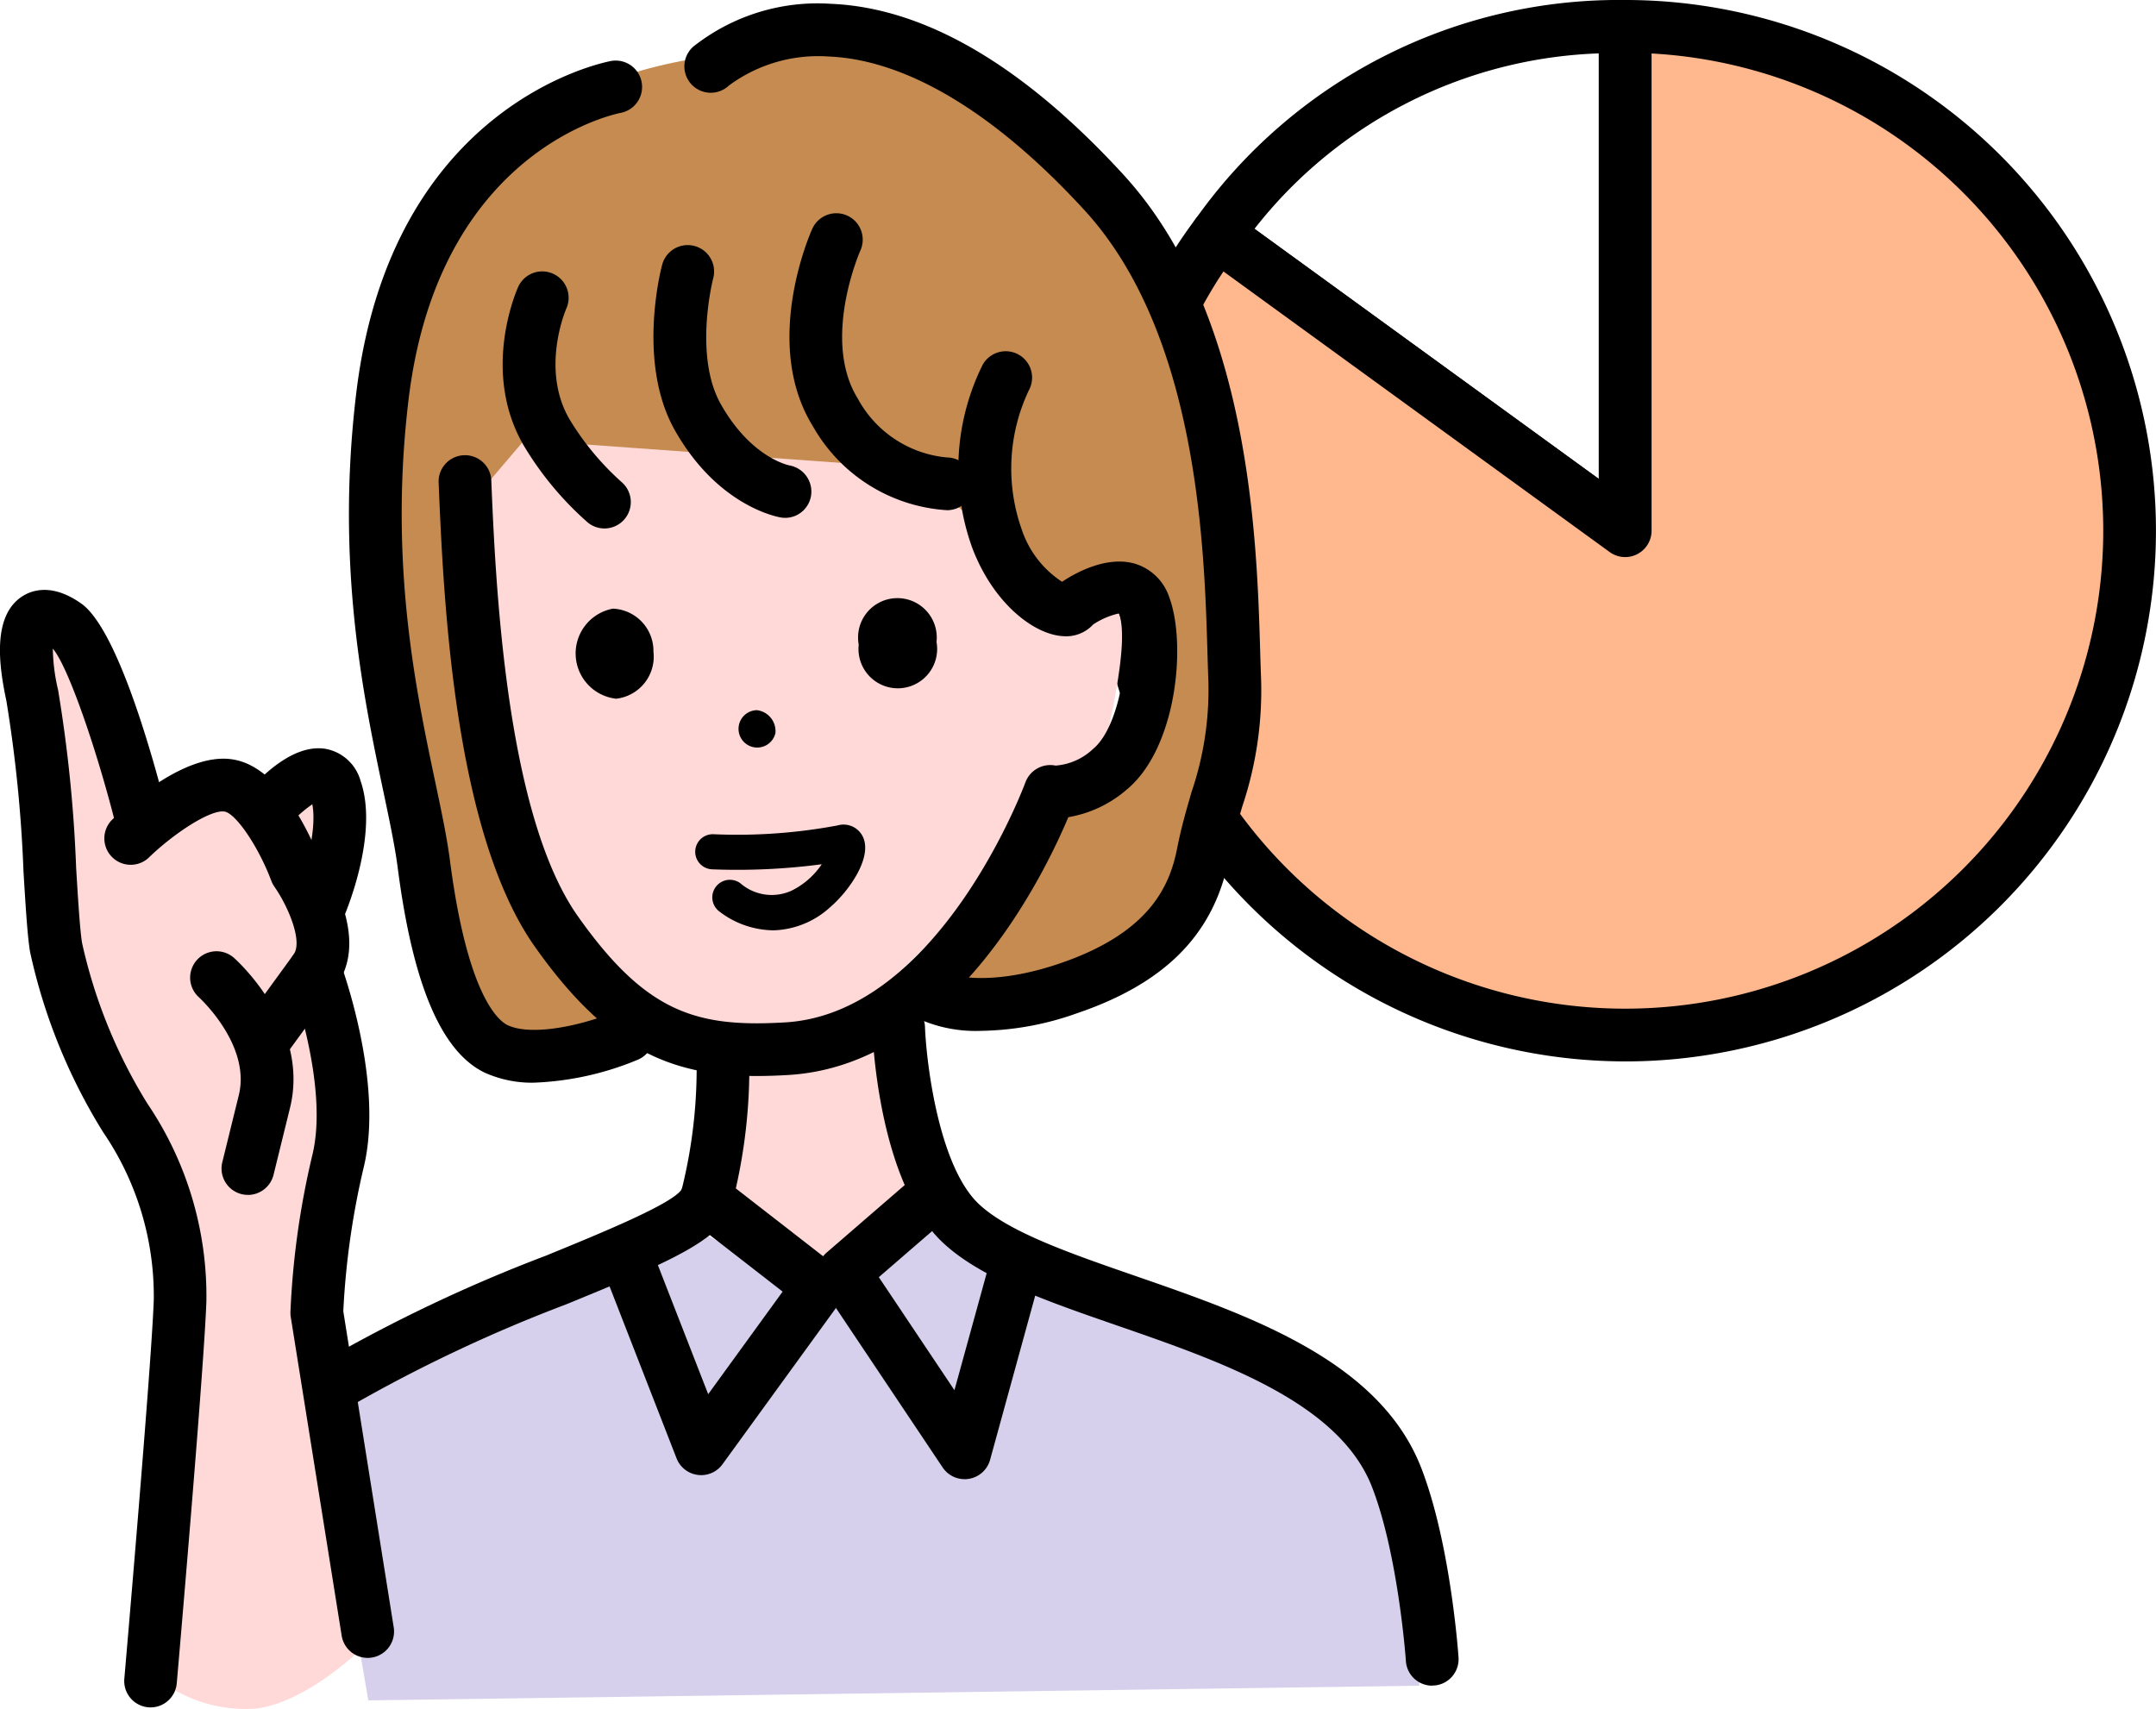 <svg xmlns="http://www.w3.org/2000/svg" xmlns:xlink="http://www.w3.org/1999/xlink" width="135.176" height="107.189" viewBox="0 0 135.176 107.189">
  <defs>
    <clipPath id="clip-path">
      <rect id="長方形_3793" data-name="長方形 3793" width="135.176" height="107.189" fill="none"/>
    </clipPath>
  </defs>
  <g id="グループ_8004" data-name="グループ 8004" transform="translate(0 0)">
    <g id="グループ_8003" data-name="グループ 8003" transform="translate(0 0)" clip-path="url(#clip-path)">
      <path id="パス_23933" data-name="パス 23933" d="M87.133,98.62l-65.892.919-3.2-18.512L41.945,70.072,49.3,74.193l6.71-5.213s8,4.88,12.5,6.481,14.4,5.174,16.539,11.415A39.289,39.289,0,0,1,87.133,98.62" transform="translate(1.853 7.087)" fill="#d7d0ec"/>
      <path id="パス_23934" data-name="パス 23934" d="M94.94,34.934a1.659,1.659,0,0,1-.973-.315L68.383,16.028a1.653,1.653,0,0,1-.366-2.31A32.514,32.514,0,0,1,94.94,0a1.655,1.655,0,0,1,1.654,1.654V33.28a1.653,1.653,0,0,1-1.654,1.654M71.7,14.348,93.286,30.033V3.348a28.659,28.659,0,0,0-21.588,11" transform="translate(6.956 0)"/>
      <path id="パス_23935" data-name="パス 23935" d="M95.349,33.125V1.5A31.626,31.626,0,1,1,63.723,33.125a30.3,30.3,0,0,1,6.04-18.589Z" transform="translate(6.547 0.154)" fill="#ffb88e"/>
      <path id="パス_23936" data-name="パス 23936" d="M95.5,66.559a33.317,33.317,0,0,1-33.279-33.28,31.789,31.789,0,0,1,6.355-19.562,1.654,1.654,0,0,1,2.31-.366L93.848,30.032V1.653A1.655,1.655,0,0,1,95.5,0a33.28,33.28,0,1,1,0,66.56M70.314,17.023a28.455,28.455,0,0,0-4.783,16.256A29.972,29.972,0,1,0,97.156,3.354V33.279a1.654,1.654,0,0,1-2.627,1.339Z" transform="translate(6.393 -0.001)"/>
      <path id="パス_23937" data-name="パス 23937" d="M11.315,48.843s5.98-6.518,7.354-3.745-1.339,8.518-2.06,9.014-5.294-5.269-5.294-5.269" transform="translate(1.163 4.563)" fill="#ffd9d7"/>
      <path id="パス_23938" data-name="パス 23938" d="M67.02,35.911C65.737,35.383,59.2,23.819,59.2,23.819L48.4,19.781,35.988,17.768l-9.079,1.947L24.79,24.48s2.111,25.1,6.559,30.687a42.936,42.936,0,0,0,11.179,9.314s.881,6.605-1.083,9.365c-.8,1.115,8.514,4.022,7.354,5,2.522-1.977,6.979-3.592,6.845-5.438-.225-3.092-3.756-12.514-3.756-12.514s5.4-4.628,7-7.565,2.663-4.954,2.663-4.954,4.547-.428,5.4-4.446,1.353-7.487.071-8.015" transform="translate(2.547 1.825)" fill="#ffd9d7"/>
      <path id="パス_23939" data-name="パス 23939" d="M4.364,35.956c.48.774,3.981,11.236,3.981,11.236s5.056-3.166,6.922.086,4.694,10.133,4.94,14.683S18.384,74.917,19.16,78.367s4.293,20.52,4.293,20.52-3.948,4.243-7.585,4.659a8.933,8.933,0,0,1-6.4-2.1s1.85-24.066.879-28.423S5.1,62.354,4.694,59.628s-2.072-18-2.072-18L1.468,37.272s1.219-4.024,2.9-1.316" transform="translate(0.151 3.598)" fill="#ffd9d7"/>
      <path id="パス_23940" data-name="パス 23940" d="M26.694,23.174s-.55,25.869,3.888,30.725,8.311,8.262,8.311,8.262-4.135,3.882-8.533,1.94-7.876-16.281-7.745-19.926-1.1-13.643-1.1-13.643Z" transform="translate(2.211 2.381)" fill="#c58b50"/>
      <path id="パス_23941" data-name="パス 23941" d="M53.807,57.317,60.4,46.662s4.893-1.707,5.568-5.541-1.751-7.989-1.751-7.989l6.315-4.276s4.3,20.884-3.64,26.276S57.5,60.907,55.853,60.385s-2.812-.873-2.812-.873Z" transform="translate(5.45 2.964)" fill="#c58b50"/>
      <path id="パス_23942" data-name="パス 23942" d="M33.76,27.519l21.147,1.526,10.2,8.6,5.788-2.874c7.058,1.238.9-22.8-12.3-29.089C46.673.009,33.16,4.263,29.131,9.007c-9.915,11.673-6.3,27.405-6.3,27.405l8-9.4Z" transform="translate(2.28 0.304)" fill="#c58b50"/>
      <path id="パス_23943" data-name="パス 23943" d="M57.52,64.621a8.732,8.732,0,0,1-3.772-.688,1.654,1.654,0,0,1,1.488-2.955s2.415,1.039,7.167-.569c5.674-1.919,6.935-4.868,7.4-7.224.271-1.372.6-2.483.911-3.559a19.853,19.853,0,0,0,1.037-7.284c-.017-.451-.032-.951-.047-1.494-.19-6.464-.583-19.918-7.71-27.689C58.4,7.061,52.854,3.728,47.961,3.523A9.416,9.416,0,0,0,41.7,5.344a1.654,1.654,0,1,1-2.242-2.432A12.545,12.545,0,0,1,48.1.218c5.872.246,12.04,3.847,18.33,10.705,7.96,8.679,8.378,22.964,8.579,29.827.015.534.03,1.024.046,1.469a22.863,22.863,0,0,1-1.168,8.336c-.293,1-.6,2.043-.839,3.271-.936,4.734-3.982,7.822-9.587,9.715a18.565,18.565,0,0,1-5.942,1.08" transform="translate(3.999 0.021)"/>
      <path id="パス_23944" data-name="パス 23944" d="M31.477,67.538a7.189,7.189,0,0,1-3.128-.629c-2.723-1.316-4.506-5.525-5.454-12.87-.169-1.3-.5-2.878-.884-4.7C20.737,43.308,19,35.047,20.3,24.282,22.486,6.188,35.744,3.568,36.307,3.465a1.655,1.655,0,0,1,.6,3.254c-.466.089-11.44,2.37-13.326,17.959-1.236,10.221.44,18.172,1.664,23.978.4,1.891.743,3.525.929,4.958,1.1,8.481,3.041,10.041,3.611,10.316,1.274.615,4.048.257,6.91-.891a1.654,1.654,0,1,1,1.231,3.071,18.7,18.7,0,0,1-6.45,1.427" transform="translate(2.038 0.353)"/>
      <path id="パス_23945" data-name="パス 23945" d="M34.959,31.553a1.641,1.641,0,0,1-1.062-.388,20.253,20.253,0,0,1-3.978-4.78c-2.726-4.65-.464-9.762-.367-9.977a1.654,1.654,0,0,1,3.016,1.36c-.029.067-1.634,3.8.205,6.944a17.193,17.193,0,0,0,3.254,3.924,1.655,1.655,0,0,1-1.069,2.918" transform="translate(2.937 1.585)"/>
      <path id="パス_23946" data-name="パス 23946" d="M45.41,31.041a1.563,1.563,0,0,1-.257-.021c-.16-.024-3.951-.669-6.665-5.484C36.1,21.3,37.629,15.417,37.7,15.168a1.654,1.654,0,0,1,3.2.849c-.018.068-1.239,4.851.476,7.895,1.883,3.341,4.225,3.827,4.323,3.845a1.668,1.668,0,0,1,1.332,1.912,1.645,1.645,0,0,1-1.614,1.372" transform="translate(3.817 1.432)"/>
      <path id="パス_23947" data-name="パス 23947" d="M54.766,30.747a10.4,10.4,0,0,1-8.408-5.257c-3.221-5.2-.173-12.1-.042-12.388a1.654,1.654,0,0,1,3.017,1.357c-.025.056-2.453,5.594-.163,9.291a7.084,7.084,0,0,0,5.578,3.689h0a1.683,1.683,0,0,1,1.671,1.638,1.656,1.656,0,0,1-1.638,1.671Z" transform="translate(4.612 1.246)"/>
      <path id="パス_23948" data-name="パス 23948" d="M44.927,65.422c-5.359,0-9.381-1.622-13.971-8.134-5.1-7.241-5.722-22.031-6.019-29.139a1.654,1.654,0,0,1,3.3-.165c.262,6.29.876,20.953,5.419,27.4,4.306,6.11,7.49,7,13,6.676,9.691-.566,15.018-14.9,15.071-15.048a1.664,1.664,0,0,1,1.881-1.058h.043a3.831,3.831,0,0,0,2.323-1.045c1.7-1.4,2.455-6.257,1.666-8.372a.606.606,0,0,0-.057-.12,4.825,4.825,0,0,0-1.606.691,2.3,2.3,0,0,1-1.891.732c-1.8-.1-4.327-2.01-5.664-5.467a14.626,14.626,0,0,1,.618-11.535,1.654,1.654,0,0,1,2.907,1.579,11.451,11.451,0,0,0-.439,8.762,6.269,6.269,0,0,0,2.52,3.252c.7-.472,2.756-1.683,4.6-1.125a3.272,3.272,0,0,1,2.113,2.073c1.11,2.976.466,9.507-2.663,12.084a7.482,7.482,0,0,1-3.659,1.728c-1.549,3.681-7.328,15.571-17.57,16.168-.662.039-1.3.062-1.925.062" transform="translate(2.562 2.052)"/>
      <path id="パス_23949" data-name="パス 23949" d="M84.7,99.854a1.654,1.654,0,0,1-1.649-1.539c0-.067-.477-6.659-2.116-10.9C78.881,82.1,71.5,79.538,64.983,77.282c-4.407-1.525-8.566-2.965-10.951-5.2-3.962-3.705-4.4-12.44-4.44-13.424a1.654,1.654,0,0,1,3.306-.127c.089,2.3.873,8.778,3.393,11.134,1.872,1.75,5.71,3.08,9.773,4.486,7.194,2.492,15.35,5.317,17.957,12.067,1.822,4.711,2.311,11.573,2.33,11.862a1.653,1.653,0,0,1-1.535,1.764c-.04,0-.077,0-.117,0" transform="translate(5.095 5.851)"/>
      <path id="パス_23950" data-name="パス 23950" d="M19.269,82.483a1.653,1.653,0,0,1-.873-3.058,96.34,96.34,0,0,1,14.038-6.658c3.525-1.445,7.913-3.242,8.5-4.154a31.488,31.488,0,0,0,.913-8.812,1.654,1.654,0,0,1,3.3-.141,34.23,34.23,0,0,1-1.108,10.059c-.663,2.059-3.83,3.435-10.357,6.109a94.172,94.172,0,0,0-13.546,6.4,1.638,1.638,0,0,1-.872.25" transform="translate(1.81 5.967)"/>
      <path id="パス_23951" data-name="パス 23951" d="M44.3,41.82a1.172,1.172,0,1,1-1.159-1.436A1.325,1.325,0,0,1,44.3,41.82" transform="translate(4.318 4.149)"/>
      <path id="パス_23952" data-name="パス 23952" d="M9.441,103.621c-.049,0-.1,0-.146-.007a1.653,1.653,0,0,1-1.5-1.791c.018-.2,1.724-19.875,1.847-23.792a18.228,18.228,0,0,0-3.17-10.472A35.718,35.718,0,0,1,1.885,56.246c-.163-.974-.273-2.768-.412-5.038A86,86,0,0,0,.4,40.5c-.474-2.217-.89-5.305.977-6.538.6-.395,1.876-.861,3.718.439,2.278,1.609,4.516,9.685,5.373,13.084a1.654,1.654,0,0,1-3.208.807C6.117,43.745,4.306,38.4,3.312,37.227A11.864,11.864,0,0,0,3.638,39.8a87.992,87.992,0,0,1,1.137,11.2c.122,2,.237,3.89.372,4.692A32.375,32.375,0,0,0,9.24,65.755a21.515,21.515,0,0,1,3.7,12.381c-.126,4.007-1.786,23.162-1.858,23.975a1.653,1.653,0,0,1-1.645,1.511" transform="translate(0 3.446)"/>
      <path id="パス_23953" data-name="パス 23953" d="M15.921,62.47a1.654,1.654,0,0,1-1.335-2.628L17.8,55.425c.589-.807-.318-2.99-1.2-4.253a1.635,1.635,0,0,1-.194-.368c-.8-2.135-2.232-4.247-2.944-4.347-.91-.129-3.244,1.429-4.759,2.909A1.654,1.654,0,0,1,6.394,47c.727-.713,4.507-4.252,7.531-3.821,2.979.416,4.9,4.682,5.513,6.274.664,1,3.109,5.076,1.039,7.918L17.26,61.789a1.654,1.654,0,0,1-1.339.68" transform="translate(0.606 4.433)"/>
      <path id="パス_23954" data-name="パス 23954" d="M14.439,69.374a1.681,1.681,0,0,1-.4-.047,1.655,1.655,0,0,1-1.212-2l1.034-4.2c.779-3.162-2.482-6.129-2.515-6.159a1.654,1.654,0,0,1,2.194-2.475c.2.173,4.793,4.307,3.533,9.424l-1.033,4.2a1.657,1.657,0,0,1-1.606,1.259" transform="translate(1.11 5.555)"/>
      <path id="パス_23955" data-name="パス 23955" d="M18.652,54.1a1.656,1.656,0,0,1-1.524-2.3c.6-1.432,1.362-4.128,1.052-5.738a8.468,8.468,0,0,0-1.624,1.483,1.655,1.655,0,0,1-2.532-2.131c.818-.975,2.94-3.2,5.03-2.82a2.8,2.8,0,0,1,2.151,2c1.126,3.228-.806,7.96-1.03,8.489A1.654,1.654,0,0,1,18.652,54.1" transform="translate(1.401 4.372)"/>
      <path id="パス_23956" data-name="パス 23956" d="M21.367,98.45a1.654,1.654,0,0,1-1.631-1.394L16.543,77.068a1.731,1.731,0,0,1-.02-.3,51.858,51.858,0,0,1,1.372-9.84c1.069-4.371-1.36-10.961-1.384-11.027a1.654,1.654,0,0,1,3.1-1.16c.116.309,2.812,7.607,1.5,12.974a49.685,49.685,0,0,0-1.273,9L23,96.536a1.655,1.655,0,0,1-1.635,1.914" transform="translate(1.686 5.513)"/>
      <path id="パス_23957" data-name="パス 23957" d="M37.611,37.351a2.654,2.654,0,0,1-2.341,2.908,2.856,2.856,0,0,1-.2-5.648,2.656,2.656,0,0,1,2.536,2.74" transform="translate(3.363 3.556)"/>
      <path id="パス_23958" data-name="パス 23958" d="M53.7,36.759a2.466,2.466,0,1,1-4.877.169,2.467,2.467,0,1,1,4.877-.169" transform="translate(5.017 3.495)"/>
      <path id="パス_23959" data-name="パス 23959" d="M40.453,85.652a1.519,1.519,0,0,1-.212-.014,1.651,1.651,0,0,1-1.33-1.039L34.253,72.644a1.654,1.654,0,0,1,3.082-1.2l3.559,9.132,4.667-6.432-5.8-4.507a1.654,1.654,0,0,1,2.029-2.614l7.066,5.491a1.653,1.653,0,0,1,.323,2.277L41.791,84.97a1.655,1.655,0,0,1-1.338.683" transform="translate(3.508 6.85)"/>
      <path id="パス_23960" data-name="パス 23960" d="M55.7,85.9a1.654,1.654,0,0,1-1.374-.734L46.762,73.86a1.655,1.655,0,0,1,.292-2.171l5.279-4.565a1.654,1.654,0,1,1,2.165,2.5l-4.174,3.61,4.741,7.087,2.161-7.849a1.654,1.654,0,1,1,3.189.879L57.3,84.687a1.653,1.653,0,0,1-1.331,1.193,1.531,1.531,0,0,1-.265.022" transform="translate(4.776 6.855)"/>
      <path id="パス_23961" data-name="パス 23961" d="M44.377,53.519a5.639,5.639,0,0,1-3.325-1.171,1.1,1.1,0,0,1,1.3-1.784,3,3,0,0,0,3.209.473,4.9,4.9,0,0,0,1.9-1.66,40.224,40.224,0,0,1-6.882.318,1.1,1.1,0,1,1,.1-2.2,34.136,34.136,0,0,0,7.768-.551,1.344,1.344,0,0,1,1.575.675c.661,1.282-.829,3.421-2.044,4.461a5.5,5.5,0,0,1-3.6,1.443" transform="translate(4.061 4.818)"/>
    </g>
  </g>
</svg>
